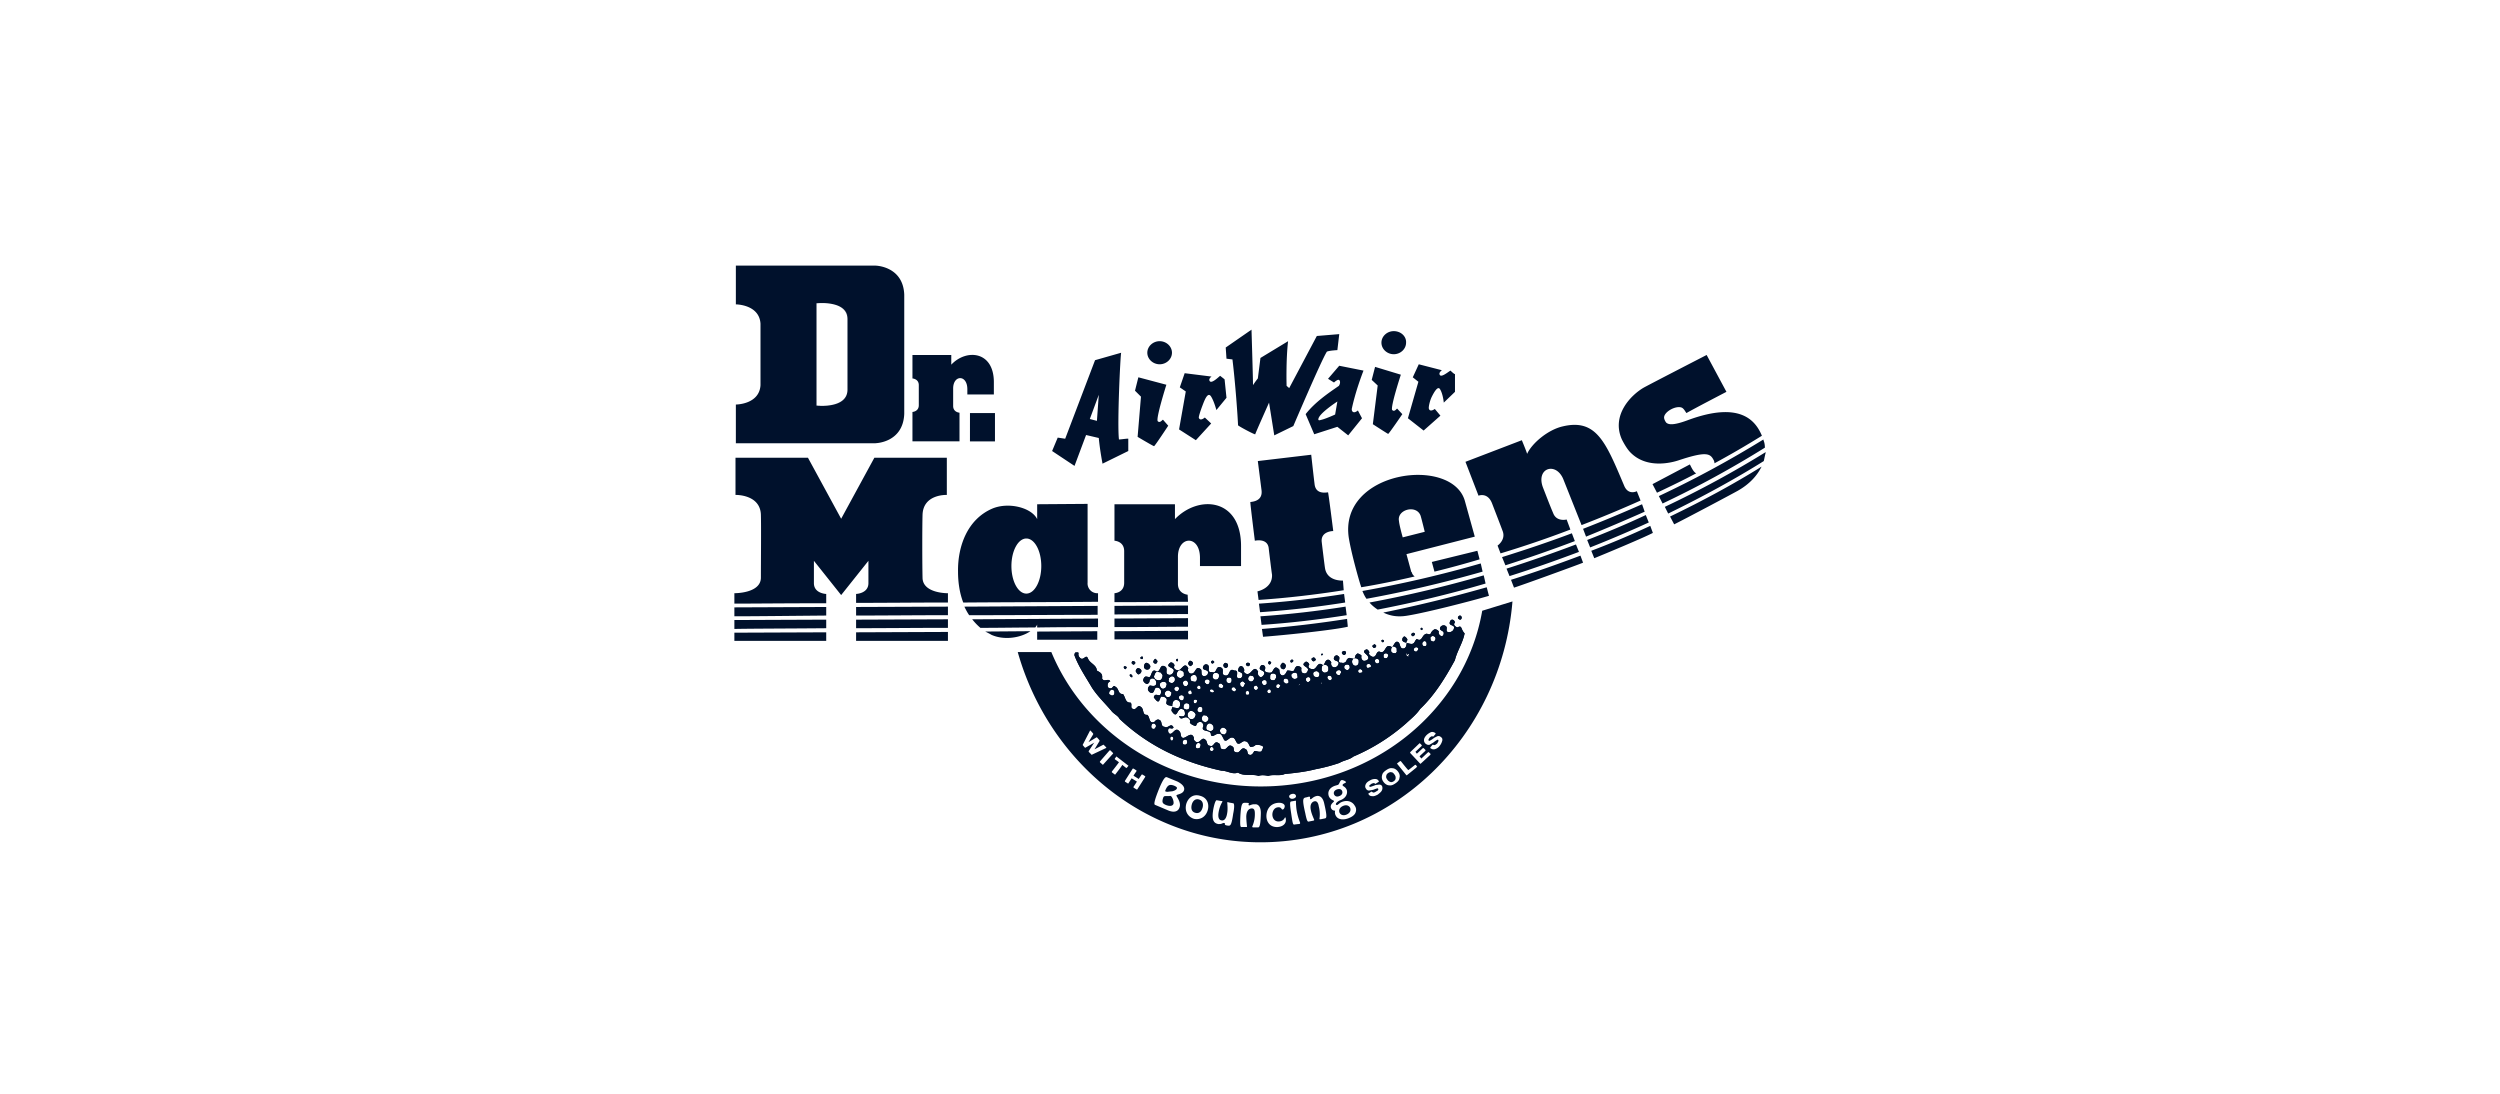 <svg xmlns="http://www.w3.org/2000/svg" fill="#00112C" viewBox="0 0 160 70"><path d="M90.06 40.896c-.048-.072-.096-.143-.191-.167-.072.048-.143.12-.12.262.048.096.168.12.263.143-.024-.095.096-.143.048-.238"/><path d="M91.757 41.063c-.024 0-.072 0-.096-.024-.048-.024-.143-.048-.096-.12-.047-.094 0-.166.024-.166.048-.048.12-.072.192-.024.071.024.095.096.095.143 0 .072-.048.143-.12.19m-.526.286h-.048c-.024 0-.095.024-.143-.072-.024-.071-.024-.119.024-.19.048-.048.095-.072.143-.048.024 0 .072.024.096.119v.024c0 .047.024.143-.072.167m-.478.238c-.024.047-.048.095-.12.119a.18.18 0 0 1-.119-.048c-.024-.023-.048-.095-.024-.119 0-.047.048-.071.12-.119.047 0 .12 0 .167.095 0 .024 0 .048-.024.072m-.74.357a.15.15 0 0 1 .023-.166v.047c0 .024 0 .072.024.095 0 0 .024 0 .024.024 0-.024-.024-.071-.024-.071 0 .024.024.024.024.024 0-.024 0-.024.024-.048.024 0 .048 0 .048.024l.024.024v.047h-.048v.048a.4.4 0 0 0 .072.048c-.12-.024-.168-.048-.192-.096m-.646-.19c-.024.047-.072.071-.096.047-.095.024-.19-.023-.238-.119v-.071c0-.072 0-.167.12-.238.095 0 .166.047.214.095.024.024.024.071.024.095v.071c.024.048 0 .096-.024.12m-.597.357a.2.2 0 0 1-.167 0c-.048-.024-.072-.071-.048-.095-.024-.096.024-.167.047-.167a.145.145 0 0 1 .192 0c.047.024.071.095.047.143v-.024c-.023.12-.071.143-.071.143m-.55.334a.15.15 0 0 1-.143 0 .13.13 0 0 1-.072-.12q-.036-.107.072-.143c.071-.023.167 0 .19.072v.048c.025.023.025.095-.047.143m-.478.214c0 .024-.024.048-.048.048l-.143.047c-.024 0-.024 0-.048-.023-.047-.048-.071-.096-.047-.144 0-.047.023-.07.119-.095.048 0 .12 0 .167.096zm-.55.357c0 .024 0 .024-.023.024l-.096.024h-.095c-.096-.095-.048-.167-.024-.19.047-.048.12-.072.167-.024.072.047.096.095.072.166m-.43-.405c-.095 0-.167-.047-.215-.166-.047-.167.024-.286.144-.31a.2.2 0 0 1 .191.047c.024 0 .072.048.072.072 0 .072.024.19-.048.286-.024.024-.072.071-.144.071m-.477.262c-.048.024-.144.024-.24-.095-.023-.071-.023-.143.025-.19.047-.048.143-.072.215-.048.071.024.095.071.095.143v-.024.024c.024.095-.048.143-.095.19m-.526.31c-.024.024-.024.024-.048.024-.048 0-.143 0-.191-.095a.15.15 0 0 1 .024-.167c.048-.048.143-.072.215-.048q.072.036.072.143zm-.621.358c-.096 0-.144-.072-.168-.12-.047-.095 0-.142.048-.166a.19.19 0 0 1 .215.071v.072c.024.023.024.095-.095.142m-.55-.644v-.071c0-.096 0-.239.143-.286.096 0 .192.024.24.095a.18.18 0 0 1 .047.12v.095c0 .095-.048.166-.167.19-.12.048-.215-.047-.263-.143m.024.81c0 .024 0 .048-.024.048h-.024v-.024c0 .024-.024.024-.024.024v-.048s0 .024.024.024v-.047h.024c.024-.024.024 0 .024.023v-.047zm-.12 0s-.023-.023 0 0v-.023c-.023 0-.023 0 0 .023 0 .048.024.096.048.12-.048-.048-.048-.072-.048-.12m-.095-.405c-.024.024-.072.048-.096.024-.048.024-.12 0-.167-.024-.048-.023-.072-.071-.072-.095-.047-.12 0-.214.12-.238.095-.048.19.024.239.095.024.024.024.024.024.048 0 .047 0 .143-.048.19m-.55.262c0 .024-.072.048-.072.072-.047.024-.095.024-.119 0a.13.13 0 0 1-.072-.12c-.023-.047 0-.118.048-.142a.15.15 0 0 1 .167-.024.13.13 0 0 1 .072.12v-.025.048c.024.024 0 .047-.024.071m-.645.262c-.024.048-.048-.023-.048-.047.048-.024.072 0 .048.047m-.12-.047c0 .024.048.119.096.143-.095-.024-.095-.143-.095-.143m-.047-.405c-.024.047-.096.071-.12.071-.047.024-.12 0-.167-.024-.048-.047-.096-.095-.096-.142-.023-.072 0-.144.048-.167.072-.048.168-.072.24-.048.07.024.095.095.095.167v.047a.07.07 0 0 1 0 .096m-.574.31q-.035.07-.143.071c-.024 0-.048-.024-.072-.024l-.095-.095c-.024-.072 0-.12.023-.167.048-.048.12-.048.192-.024.047.024.095.072.095.143v-.024.048q.036.036 0 .072m-.525.214-.072.119c-.024.024-.024.024-.048.024-.12 0-.143-.048-.143-.095 0-.048.024-.143.047-.143l.12-.024.096.071c.023.024 0 .024 0 .048m-.335-.405c0 .024-.072.047-.096.047-.071 0-.167 0-.215-.095v-.143c0-.047 0-.166.12-.19a.26.26 0 0 1 .191.023.13.13 0 0 1 .072.12v.023c.024.096-.024.143-.048.167zm-.31.858c-.025.023-.072.023-.096.023a.2.2 0 0 1-.096-.095c0-.048.024-.119.072-.143s.095-.024.12 0c.047.024.047.095.047.143.024.024-.024.048-.048.072m-.216-.596c-.024.048-.095.095-.143.095-.12 0-.143-.095-.167-.143 0-.047 0-.119.047-.143.048-.047.144-.047.192-.023a.13.13 0 0 1 .071.119zm-3.44 4.288s-.049.024-.072.024c-.024 0-.072 0-.096-.023-.048-.048-.024-.12-.024-.143 0-.024.024-.072.048-.072.024-.024.096-.048.167.048 0 0 0 .023 0 0 .024.047.048.095-.024.166m-.837-.19s-.096.047-.12.047-.095.024-.143-.071c-.024-.12.024-.238.144-.286.071 0 .167.048.167.143zm-.812-.358c0 .048 0 .12-.12.167-.048 0-.167 0-.167-.095a.19.19 0 0 1 .048-.19c.047-.048.143-.048.19-.025.025.024.049.072.049.144 0 0 0-.024 0 0m-.932-.119c0 .024-.048.024-.072.024s-.072-.047-.072-.071c-.024-.072-.024-.143.048-.19.024 0 .072 0 .096.023a.2.2 0 0 1 .047.095zm-1.1-.81q-.034 0 0 0-.034 0 0 0c-.047.096-.12.096-.19.072-.096-.048-.096-.167-.049-.262a.13.13 0 0 1 .12-.072c.072 0 .12.048.143.12 0 .023.024.047.024.047a.2.2 0 0 0-.048.095q-.034 0 0 0m-2.652-2.12c-.024.047-.096.071-.143.071 0 0-.144-.071-.168-.095q-.036-.179.144-.286c.095 0 .19.048.19.143v.048c0 .047 0 .095-.023.119m9.176-.334c0 .024-.072.048-.096.048-.071 0-.095-.048-.12-.071 0-.024-.023-.048-.023-.072 0-.048.024-.095.072-.12.047-.023.12-.023.143 0l.024.049a.115.115 0 0 1 0 .166m-.358-.5c-.096.024-.192-.024-.24-.143 0-.143.072-.19.144-.238l.191.047.048.12c0 .119-.072.19-.144.214m-.168.81c-.024.048-.095.048-.143.048-.024 0-.048 0-.048-.024a.15.15 0 0 1-.024-.167c.024-.048.096-.071.144-.071.023 0 .047.071.071.095zm-.263-.667-.095.19c-.024.024-.024.024-.048.024-.096 0-.167-.071-.167-.143-.048-.142.071-.19.12-.214.023-.024.07 0 .095.024l.095.095c.024 0 .024 0 0 .024m-.645.476c-.024.024-.048.048-.072.024 0 0-.119-.071-.143-.095-.024-.071 0-.12.024-.143a.146.146 0 0 1 .191 0c.024 0 .024.072.048.072.024.023.048.095-.048.142m-.358-.5c-.096 0-.191-.071-.191-.143a.19.19 0 0 1 .047-.19.23.23 0 0 1 .215-.024q.072.035.072.143v.023c0 .072-.024.167-.143.191m-.168 3.026-.023.143s-.12.119-.144.119l-.215-.072s-.048-.142-.048-.119a.19.19 0 0 1 .048-.19q.072-.072.144-.072c.119.024.215.096.239.19 0 .025 0 0 0 0m-.525-2.811c-.024-.096.024-.167.095-.191.048-.024.12 0 .168.095v-.024l.023.024c0 .024.024.024.024.048a.4.4 0 0 1-.047.119l-.072.024c-.072-.024-.143 0-.191-.095m-.144-.453c-.095.024-.19-.024-.239-.143 0-.095 0-.238.144-.286.072 0 .191 0 .239.072.024.023.024.047.024.095v.071a.18.18 0 0 1-.048.12.13.13 0 0 1-.12.07m-.239.834a.34.34 0 0 1-.143-.048c-.048-.071-.024-.119 0-.143s.096-.024.143 0c.024.024.096.072.096.12-.024.023-.048.07-.096.07m0 2.406c-.047.048-.095.072-.215.048-.047-.024-.215-.048-.19-.215 0-.095.047-.214.166-.262.096-.024.216.048.287.167v.024c.024.071.024.19-.048.238m-.454-.5-.19-.072-.048-.143c0-.143.071-.262.167-.238l.143.024.12.143v.047c0 .12-.096.191-.192.239m-.525-.763a.27.27 0 0 1 .071-.19c.048-.048.144-.048.192-.024q.07.035.071.143c0 .143-.071.19-.143.19-.072.024-.144-.023-.191-.119m-.048-.5c-.024.024-.048.048-.072.048h-.072c-.047-.048-.071-.143-.023-.215.023-.024.071-.024.12-.024.023 0 .095.048.095.072-.024.024-.024.095-.048.119m-.048.786-.096.215s-.143.071-.119.047c-.095.024-.167 0-.215-.047a.3.3 0 0 1-.096-.215c0-.119.072-.214.192-.262.143 0 .286.096.334.262 0-.024 0 0 0 0m-.597-.333-.12-.048c-.024 0-.071-.048-.071-.095 0-.143.047-.239.143-.262.048-.024.12 0 .167.023.048.024.072.096.072.144v-.024.071c0 .048-.024.095-.048.143-.048.024-.096.048-.143.048m-.478-.715c-.024-.095 0-.167.072-.19.071-.048.19-.025.239.07v.048c0 .143-.048.191-.12.191-.072.024-.143-.048-.191-.119m-.12-.453c-.071 0-.143-.047-.19-.143 0-.095.07-.143.142-.166s.144.023.168.095v.024c0 .047 0 .119-.12.19m-.502-.595c-.023-.024-.047-.048-.047-.096 0-.023 0-.047.024-.071 0-.024-.024-.072-.024-.072s.12-.095.143-.119c.072-.023.144-.023.191.024.048.024.072.095.072.143v-.024.072c0 .071-.048.143-.143.19-.048.024-.168 0-.216-.047m-.023.953h-.144l-.12-.143c-.023-.12.025-.215.144-.262.12-.048.191.047.263.095.024.024.024.024.024.048-.024.071-.024.238-.167.262m-.359-.524c-.12 0-.215-.12-.215-.215-.048-.167.096-.214.191-.238.072 0 .24 0 .24.19l-.072.191zm-.597-.763c0-.024 0-.095.024-.095.024-.072.047-.19.167-.238l.239.047.12.167v.024c0 .071-.025.19-.096.262-.048.047-.12.047-.167.047-.144 0-.263-.095-.287-.214m1.625-.429h.071c.072.024.192.072.215.167 0 0 0 .024 0 0v.19s-.167.144-.19.144c-.168 0-.264-.096-.264-.239 0-.095.048-.214.168-.262m.454.667c.047.024.095.072.095.143v-.023c.048.095-.024.166-.071.214-.024.024-.024.024-.048.024-.072 0-.144-.024-.167-.072-.024-.024-.024-.071-.024-.071-.024-.072-.024-.12.024-.167.047-.048.119-.072.19-.048m.12.691c.023-.047.095-.071.143-.071.024 0 .047.071.071.095 0 .024.024.095 0 .12-.024.047-.095.047-.143.047-.024 0-.048 0-.048-.024a.15.15 0 0 1-.024-.167m.214-1c.048-.048.144-.072.215-.048s.096.072.12.167v.095a.2.2 0 0 1-.096.167h-.072l-.19-.048s-.048-.119-.048-.095c-.024-.12 0-.19.071-.238m.454.62c.048 0 .096.047.12.094v.096c-.024.047-.096.047-.144.047-.023 0-.047 0-.047-.023-.048-.048-.048-.096-.024-.143 0-.024.071-.072.095-.072m.478-.382q.144-.036.215.071c.024.048 0 .12-.024.167a.13.13 0 0 1-.12.072c-.023 0-.047-.024-.07-.024l-.096-.096c-.024-.071.023-.166.095-.19m16.082-3.336c-.12-.023-.31-.166-.167-.31-.024-.19-.24-.261-.31-.07-.144.333.358.166.238.476-.024.119-.167.214-.31.214-.287-.024-.048-.286-.192-.381-.095-.095-.239-.072-.334.024-.191.286.239.214.19.452 0 .072-.07.191-.166.143-.096-.023-.192-.166-.144-.285a.33.33 0 0 0-.263-.144.52.52 0 0 0-.263.286c-.071.072-.167.024-.238 0-.335.024-.287.572-.646.334-.095.071-.12.19-.19.262-.12.12-.287.024-.455 0-.024.12-.024.262-.143.334-.287.095-.263-.215-.359-.358-.239-.214-.31.215-.454.286-.477-.31-.358.5-.788.286-.24-.024-.167.381-.454.334-.096-.048-.287-.143-.191-.286-.024-.072-.096-.19-.192-.19-.43.19.192.309.12.595-.048.095-.167.143-.287.143-.143-.048-.191-.215-.143-.334a.47.47 0 0 0-.263-.143c-.048.048-.143.095-.143.215-.048.19-.216.095-.359.071-.072 0-.167.072-.191.143-.024.12-.167.214-.31.167-.383.024 0-.334-.24-.43-.071-.094-.19-.023-.239.049-.167.357.43.166.24.524a.256.256 0 0 1-.287.143c-.12-.024-.191-.19-.144-.31-.047-.072-.12-.19-.239-.167-.167.048-.167.262-.286.358-.383-.334-.383.31-.693.238-.144 0-.335-.12-.192-.286-.024-.095-.12-.19-.215-.19-.454.285.24.309.12.571-.024.095-.12.238-.287.167-.143-.024-.143-.215-.12-.334-.071-.095-.167-.119-.262-.119-.12.024-.167.167-.215.286-.12.072-.31-.024-.43 0-.072.12-.144.334-.335.31-.143-.048-.167-.215-.167-.358-.072-.071-.144-.166-.263-.142-.12.071-.144.214-.239.31a.5.5 0 0 1-.454-.096c.048-.12.096-.286-.048-.358-.072-.047-.167-.023-.215.072-.191.31.335.19.239.5-.048.096-.143.215-.263.167-.12-.071-.167-.214-.12-.333-.286-.5-.43.238-.74.142-.072-.023-.215-.095-.143-.238-.024-.119-.096-.262-.215-.262-.144.024-.168.167-.192.31.072.071.192.071.263.167a.23.23 0 0 1-.072.286c-.525.142 0-.525-.43-.477-.382-.214-.239.405-.597.31-.287-.072 0-.381-.239-.5-.382-.191-.239.428-.597.285-.383.048-.048-.357-.287-.476-.096-.048-.191 0-.24.071-.214.382.407.167.264.525-.024.095-.144.142-.24.142-.238-.023-.119-.333-.19-.428-.383-.334-.311.333-.67.262-.119-.024-.215-.215-.143-.334-.263-.5-.43.19-.693.12-.143-.025-.287-.12-.19-.31a.26.26 0 0 0-.24-.191c-.502.357.359.286.167.62-.047.118-.167.214-.31.166-.263-.071-.024-.357-.191-.5-.407-.262-.287.381-.598.286-.287-.19-.287.238-.406.357-.096.024-.167-.024-.263-.024-.096.024-.143.12-.167.239.024.119.143.214.239.238.072 0 .167-.096.167-.167 0-.12.12-.238.287-.167.095.048.167.19.143.31-.024.214-.263.143-.406.12-.072.07-.143.142-.12.285.048.095.12.19.24.19.167 0 .143-.238.262-.333.12-.024.24 0 .31.143.049.095.025.262-.047.334-.095.023-.167-.024-.263-.024-.071.023-.143.095-.12.19.049.048.096.12.168.19.191.168.191-.142.287-.261.12 0 .239 0 .334.119.072.071 0 .214 0 .31.072.166.263.119.383.19v-.095c.024-.12.047-.31.239-.31.19 0 .262.12.262.239v-.024.095c0 .048-.023.12-.047.143q-.036.072-.144.071l-.239-.047c-.023 0-.071-.024-.071-.048.024.095-.12.215 0 .334.358.5.286-.334.669-.167.12.024.143.19.143.286 0 .238-.263.167-.382.143.143.38.334-.072.597.143.096.047.144.19.096.286.095.119.215.166.358.214.024-.024.072-.048.072-.095.024-.096.143-.19.287-.167a.255.255 0 0 1 .143.286c-.167.357.358.214.478.429.024.428.335-.024.526.047.167-.023.215.19.286.286.12.381.359-.071.526-.047.24-.024.24.262.382.38.192.072.311-.214.502-.142.191.024.215.238.31.357.144 0 .24-.024.335-.119.168-.024.359 0 .478.095.024.12-.071.239-.095.31-.144.072-.287-.024-.454-.024-.072.096-.144.31-.335.239-.167-.048-.048-.286-.239-.358-.286-.214-.334.334-.621.19-.215-.023-.048-.285-.215-.357-.287-.238-.335.286-.621.167-.24 0-.072-.31-.263-.381-.287-.215-.287.286-.55.167-.215 0-.167-.262-.263-.358-.263-.285-.334.191-.597.12-.096-.024-.215-.167-.167-.263-.144-.452-.478 0-.693 0-.215-.047-.096-.31-.24-.428-.238-.286-.382.142-.573.166-.095 0-.167-.119-.143-.262s.143-.095.263-.071c.024-.048.095-.024.071-.096-.167-.31-.334.12-.573-.023-.263-.024-.12-.358-.31-.43-.12-.094-.264.025-.335.12-.359.143-.263-.31-.454-.453-.359.024-.168-.38-.43-.524-.192-.167-.287.262-.478.143-.215-.048-.024-.31-.168-.405-.334.024-.31-.334-.477-.548-.335.024-.24-.357-.502-.476-.072-.096-.144.023-.191.071-.072.072-.192.048-.263-.024-.072-.143 0-.357.143-.381-.12-.238-.406.095-.526-.19.048-.31-.12-.382-.334-.5-.024-.382-.454-.454-.574-.787-.12-.262-.239.095-.43.024-.095-.048-.215-.19-.167-.358-.024-.071-.096-.023-.167-.047-.072.024-.096.095-.096.19.263.715.717 1.382 1.123 2.073.359.548.789.953 1.219 1.453.167.239.43.31.55.548 1.863 1.763 4.11 2.788 6.523 3.312.382 0 .693.262 1.051.12.383.261.932.07 1.315.214.19-.072.406-.048.62 0 .335-.12.742.023 1.052-.12.67-.071 1.339-.142 1.984-.31a11 11 0 0 0 1.529-.404c.263-.167.621-.19.884-.405a12.5 12.5 0 0 0 3.37-2.12c.31-.287.668-.573.907-.93.932-.882 1.625-2.025 2.223-3.121.143-.596.502-1.096.621-1.715-.263-.263-.143-.548-.454-.382"/><path d="M77.514 47.948v-.023h-.023c0 .023.023 0 .023.023M73.477 42.85a.22.22 0 0 0 .143-.215c-.024-.095-.144-.214-.263-.214-.096.024-.143.143-.143.262.023.12.12.19.263.167M73.094 42.183c.024 0 .072-.048.048-.12-.024-.095-.143-.023-.167.048a.13.13 0 0 0 .12.072M75.34 42.326c.024 0 .072-.048.048-.12-.024-.024-.024-.047-.048-.047-.095.047-.095.143 0 .166M74.002 42.468c.024-.047.072-.071.072-.143 0-.047-.072-.119-.144-.166-.047.047-.119.119-.119.214.024.048.072.12.191.095M72.568 42.54c.024-.024.096-.071.096-.119-.048-.143-.239-.167-.239.024.024.024.072.095.143.095M76.2 42.635c.048-.047.168-.095.144-.214-.024-.095-.215-.215-.263-.048-.096.096.024.239.12.262M74.79 45.137s.025.024 0 0c.025.024.025 0 0 0q.038 0 0 0M72.043 42.826a.5.5 0 0 0 .071-.12c-.047-.07-.215-.118-.19.025.023.047.047.095.119.095M72.88 43.16c.095-.048.19-.12.166-.262-.047-.096-.12-.12-.215-.143a.22.22 0 0 0-.143.214c.048.072.096.19.191.19M72.449 43.35c.024-.023.024-.071.024-.095-.024-.048-.072-.12-.144-.095-.071.047 0 .167.12.19M88.005 41.444c.048 0 .072-.072.072-.12-.048-.047-.072-.094-.12-.094-.047.047-.143.071-.12.142.025.048.096.143.168.072M88.507 41.11c.024-.023.072-.047.072-.095-.024-.048-.072-.071-.096-.071-.143.047-.048.143.024.166M86.046 41.921c.047-.024.12-.095.095-.19-.072-.12-.239-.072-.263.047 0 .048.072.143.168.143M84.684 41.873c-.024 0-.048-.048-.072-.048-.048.024-.096.072-.024.12.048 0 .048-.048.096-.072M90.466 40.706c.048-.048.096-.072.096-.12-.048-.142-.215-.095-.239.024 0 .024.048.143.143.096M77.61 42.469c.024-.024.12-.048.096-.12a.13.13 0 0 0-.12-.07c-.047.023-.095.07-.071.118s.048.072.095.072M91.04 40.23c-.024-.096-.144-.048-.12.047.024.024.048.047.072.047s.072-.047.048-.095M93.31 39.562c.024.048.096.095.143.095.072 0 .096-.095.096-.143-.048-.214-.263-.095-.24.048M81.362 42.397c-.048-.024-.072-.095-.12-.095-.047.024-.119.119-.047.19.072.096.143-.023.167-.095M79.88 42.636c.072 0 .12-.072.12-.143-.072-.12-.239-.096-.263.023 0 .024.048.12.144.12M82.175 42.826c.071-.047.119-.119.119-.262-.048-.048-.12-.167-.215-.143-.048.048-.143.12-.12.238 0 .096.096.19.215.167M78.447 42.754c.095-.023.167-.095.143-.214 0-.072-.095-.095-.167-.12a.18.18 0 0 0-.12.215c.024.048.096.12.144.12M84.086 42.326c.048-.024.144-.072.12-.143-.048-.048-.096-.143-.168-.096-.047.024-.12.048-.095.12.024.071.072.119.143.119M82.676 42.397c.048-.024.096-.047.096-.119-.048-.12-.191-.048-.191.048 0 .023.024.095.095.071M90.06 40.896c-.048-.071-.096-.143-.191-.166-.072.047-.143.119-.12.262.048.095.168.119.263.143-.024-.096.096-.143.048-.239"/><path d="M91.757 41.064c-.024 0-.072 0-.096-.024-.048-.024-.143-.048-.096-.12-.047-.095 0-.166.024-.166.048-.048.12-.072.192-.024.071.024.095.095.095.143 0 .071-.048.143-.12.19m-.526.285h-.048c-.024 0-.095.024-.143-.071-.024-.072-.024-.12.024-.19.048-.048.095-.072.143-.048.024 0 .072.023.096.119v.024c0 .047.024.142-.072.166m-.478.239c-.024.047-.048.095-.12.119a.18.18 0 0 1-.119-.048c-.024-.024-.048-.095-.024-.119 0-.048.048-.072.12-.12.047 0 .12 0 .167.096 0 .024 0 .048-.024.072m-.74.357a.15.15 0 0 1 .023-.167v.048c0 .024 0 .071.024.095 0 0 .024 0 .024.024 0-.024-.024-.072-.024-.072 0 .024.024.024.024.024 0-.023 0-.023.024-.047.024 0 .048 0 .048.023l.024.024v.048h-.048v.048a.3.3 0 0 0 .072.047c-.12-.023-.168-.047-.192-.095m-.646-.19c-.024.047-.072.07-.096.047-.095.024-.19-.024-.238-.12v-.07c0-.072 0-.167.12-.239.095 0 .166.048.214.096.024.023.024.071.024.095v.071c.024.048 0 .096-.024.12m-.597.357a.2.2 0 0 1-.167 0c-.048-.024-.072-.072-.048-.096-.024-.095.024-.166.047-.166a.145.145 0 0 1 .192 0c.047.023.071.095.047.143v-.024c-.023.119-.071.143-.071.143m-.55.333a.15.15 0 0 1-.143 0 .13.13 0 0 1-.072-.119q-.036-.107.072-.143c.071-.024.167 0 .19.072v.047c.025.024.025.096-.047.143m-.478.215c0 .024-.024.047-.048.047l-.143.048c-.024 0-.024 0-.048-.024-.047-.047-.071-.095-.047-.143 0-.047.023-.071.119-.095.048 0 .12 0 .167.095zm-.55.357c0 .024 0 .024-.023.024l-.096.024h-.095c-.096-.096-.048-.167-.024-.19.047-.048.12-.072.167-.025.072.048.096.096.072.167m-.43-.405c-.095 0-.167-.048-.215-.167-.047-.166.024-.286.144-.31a.2.2 0 0 1 .191.048c.024 0 .072.048.072.072 0 .071.024.19-.048.286-.024.023-.072.071-.144.071m-.477.262c-.048.024-.144.024-.24-.095-.023-.072-.023-.143.025-.19.047-.048.143-.072.215-.048.071.023.095.071.095.143v-.024.024c.024.095-.048.143-.095.19m-.526.31c-.024.024-.024.024-.048.024-.048 0-.143 0-.191-.096a.15.15 0 0 1 .024-.166c.048-.048.143-.072.215-.048q.072.036.072.143zm-.621.357c-.096 0-.144-.071-.168-.119-.047-.095 0-.143.048-.167a.19.19 0 0 1 .215.072v.071c.024.024.024.096-.095.143m-.55-.643v-.072c0-.095 0-.238.143-.285.096 0 .192.023.24.095a.18.18 0 0 1 .047.119v.095c0 .096-.048.167-.167.19-.12.049-.215-.047-.263-.142m.024.81c0 .024 0 .048-.024.048h-.024v-.024c0 .024-.024.024-.024.024v-.048s0 .024.024.024v-.048h.024c.024-.024.024 0 .024.024v-.048zm-.12 0s-.023-.024 0 0v-.024c-.023 0-.023 0 0 .024 0 .048.024.095.048.12-.048-.049-.048-.072-.048-.12m-.095-.405c-.024.024-.072.048-.096.024-.048.024-.12 0-.167-.024s-.072-.072-.072-.095c-.047-.12 0-.215.12-.239.095-.047.19.024.239.096.024.024.024.024.024.047 0 .048 0 .143-.048.191m-.55.262c0 .024-.072.048-.072.072-.047.023-.095.023-.119 0a.13.13 0 0 1-.072-.12c-.023-.047 0-.119.048-.143a.15.15 0 0 1 .167-.023.13.13 0 0 1 .072.119v-.024.048c.024.023 0 .047-.024.071m-.645.262c-.024.048-.048-.024-.048-.047.048-.024.072 0 .048.047m-.12-.047c0 .023.048.119.096.142-.096-.023-.096-.142-.096-.142m-.047-.406c-.024.048-.096.072-.12.072-.047.024-.12 0-.167-.024-.048-.047-.096-.095-.096-.143-.023-.071 0-.143.048-.167.072-.047.168-.071.24-.047.07.024.095.095.095.166v.048a.07.07 0 0 1 0 .095m-.574.31q-.035.072-.143.072c-.024 0-.048-.024-.072-.024l-.095-.095c-.024-.072 0-.12.023-.167.048-.048.12-.048.192-.024.047.024.095.071.095.143v-.024.048q.036.036 0 .071m-.525.215-.072.119c-.024.024-.024.024-.048.024-.12 0-.143-.048-.143-.096 0-.047.024-.143.047-.143l.12-.023.096.071c.023.024 0 .024 0 .048m-.335-.405c0 .023-.072.047-.096.047-.071 0-.167 0-.215-.095v-.143c0-.048 0-.167.12-.19a.26.26 0 0 1 .191.023.13.13 0 0 1 .072.12v.023c.024.095-.024.143-.048.167zm-.31.857c-.025.024-.072.024-.096.024a.2.2 0 0 1-.096-.095c0-.048.024-.12.072-.143.048-.024.095-.024.12 0 .047.024.047.095.047.143.024.024-.024.047-.048.071m-.216-.595c-.024.047-.095.095-.143.095-.12 0-.143-.095-.167-.143 0-.048 0-.12.047-.143.048-.048.144-.048.192-.024a.13.13 0 0 1 .071.12zm-3.44 4.288s-.049.024-.072.024c-.024 0-.072 0-.096-.024-.048-.047-.024-.119-.024-.143s.024-.071.048-.071c.024-.024.096-.048.167.047 0 0 0 .024 0 0 .024.048.048.096-.024.167m-.837-.19s-.096.047-.12.047-.095.024-.143-.071c-.024-.12.024-.238.144-.286.071 0 .167.048.167.143zm-.812-.358c0 .048 0 .12-.12.167-.048 0-.167 0-.167-.095a.19.19 0 0 1 .048-.19c.047-.049.143-.049.19-.025.025.024.049.072.049.143 0 0 0-.024 0 0m-.932-.119c0 .024-.048.024-.072.024s-.072-.048-.072-.072c-.024-.071-.024-.142.048-.19.024 0 .072 0 .096.024a.2.2 0 0 1 .047.095zm-1.1-.81q-.034 0 0 0-.034 0 0 0c-.047.095-.12.095-.19.072-.096-.048-.096-.167-.049-.263a.13.13 0 0 1 .12-.071c.072 0 .12.048.143.12 0 .023.024.047.024.047a.2.2 0 0 0-.048.095q-.034 0 0 0m-2.652-2.12c-.024.047-.096.071-.143.071 0 0-.144-.071-.168-.095q-.036-.18.144-.286c.095 0 .19.047.19.143v.047c0 .048 0 .096-.023.12m9.176-.334c0 .024-.072.048-.096.048-.071 0-.095-.048-.12-.072 0-.024-.023-.047-.023-.071 0-.048.024-.096.072-.12s.12-.023.143 0l.024.048a.115.115 0 0 1 0 .167m-.358-.5c-.096.024-.192-.024-.24-.143 0-.143.072-.19.144-.239l.191.048.048.12c0 .118-.072.19-.144.214m-.168.81c-.024.047-.095.047-.143.047-.024 0-.048 0-.048-.023a.15.15 0 0 1-.024-.167c.024-.048.096-.072.144-.072.023 0 .047.072.071.096zm-.263-.667-.095.19c-.024.024-.024.024-.048.024-.096 0-.167-.071-.167-.143-.048-.143.071-.19.12-.214.023-.024.07 0 .095.024l.095.095c.024 0 .024 0 0 .024m-.645.476c-.024.024-.048.048-.072.024 0 0-.119-.072-.143-.095-.024-.072 0-.12.024-.143a.146.146 0 0 1 .191 0c.024 0 .024.071.048.071.024.024.048.096-.048.143m-.358-.5c-.096 0-.191-.072-.191-.143a.19.19 0 0 1 .047-.19.23.23 0 0 1 .215-.025q.072.036.072.143v.024c0 .072-.024.167-.143.19m-.168 3.026-.023.143s-.12.119-.144.119l-.215-.072s-.048-.143-.048-.119a.19.19 0 0 1 .048-.19q.072-.072.144-.072c.119.024.215.095.239.19 0 .025 0 0 0 0m-.525-2.812c-.024-.095.024-.166.095-.19.048-.024.12 0 .168.095v-.024l.023.024c0 .024.024.024.024.048 0 .023-.023.071-.047.119l-.072.024c-.072-.024-.144 0-.191-.096m-.144-.452c-.095.023-.19-.024-.239-.143 0-.096 0-.239.144-.286.072 0 .191 0 .239.071.024.024.024.048.024.095v.072a.18.18 0 0 1-.048.12.13.13 0 0 1-.12.07m-.239.834a.34.34 0 0 1-.143-.048c-.048-.072-.024-.12 0-.143.024-.024.096-.024.143 0 .024.024.096.071.096.119-.024.024-.048.072-.096.072m0 2.406c-.047.047-.095.071-.215.047-.047-.023-.215-.047-.19-.214 0-.095.047-.214.166-.262.096-.024.216.048.287.167v.024c.024.071.024.19-.048.238m-.454-.5-.19-.072-.049-.143c0-.143.072-.262.168-.238l.143.024.12.143v.047c0 .12-.096.19-.192.239m-.525-.763a.27.27 0 0 1 .071-.19c.048-.048.144-.048.192-.024q.07.036.071.143c0 .143-.071.19-.143.19-.072.024-.144-.024-.191-.119m-.048-.5c-.024.024-.048.047-.072.047h-.072c-.047-.047-.071-.142-.023-.214.023-.024.071-.024.12-.024.023 0 .095.048.095.072-.024.024-.024.095-.048.119m-.048.786-.096.214s-.143.072-.119.048c-.095.024-.167 0-.215-.048a.3.3 0 0 1-.096-.214c0-.12.072-.214.192-.262.143 0 .286.095.334.262 0-.024 0 0 0 0m-.597-.334-.12-.047c-.024 0-.071-.048-.071-.095 0-.143.047-.239.143-.263.048-.023.12 0 .167.024s.072.096.072.143v-.024.072c0 .048-.024.095-.048.143-.048.024-.096.047-.143.047m-.478-.714c-.024-.096 0-.167.072-.19.071-.049.19-.025.239.07v.048c0 .143-.048.19-.12.19-.072.025-.143-.047-.191-.118m-.12-.453c-.071 0-.143-.048-.19-.143 0-.095.07-.143.142-.167.072-.023.144.024.168.096v.023c0 .048 0 .12-.12.191m-.502-.596c-.023-.023-.047-.047-.047-.095 0-.024 0-.048.024-.071 0-.024-.024-.072-.024-.072s.12-.095.143-.119c.072-.024.144-.024.191.024.048.024.072.095.072.143v-.024.071c0 .072-.048.143-.143.191-.048.024-.168 0-.216-.048m-.023.953h-.144l-.12-.143c-.023-.119.025-.214.144-.262.12-.047.191.048.263.096.024.023.024.023.024.047-.024.072-.024.239-.167.262m-.359-.524c-.12 0-.215-.119-.215-.214-.048-.167.096-.215.191-.238.072 0 .24 0 .24.19l-.072.19zm-.597-.762c0-.024 0-.096.024-.096.024-.07.047-.19.167-.238l.239.048.12.167v.023c0 .072-.025.191-.096.263-.048.047-.12.047-.168.047-.143 0-.262-.095-.286-.214m1.625-.429h.071c.072.024.192.071.215.167 0 0 0 .024 0 0v.19s-.167.143-.19.143c-.168 0-.264-.095-.264-.238 0-.095.048-.214.168-.262m.454.667c.047.024.095.072.095.143v-.024c.048.096-.024.167-.071.215-.024.023-.024.023-.048.023-.072 0-.144-.023-.167-.071-.024-.024-.024-.072-.024-.072-.024-.071-.024-.119.024-.166.047-.048.119-.072.19-.048m.12.691c.023-.048.095-.072.143-.072.024 0 .047.072.071.096 0 .024.024.095 0 .119-.024.048-.095.048-.143.048-.024 0-.048 0-.048-.024a.15.15 0 0 1-.024-.167m.214-1a.23.23 0 0 1 .215-.048c.072.023.096.071.12.166v.096a.2.2 0 0 1-.096.167h-.072l-.19-.048s-.048-.12-.048-.095c-.024-.12 0-.191.071-.239m.454.619c.048 0 .096.047.12.095v.095c-.024.048-.096.048-.144.048-.023 0-.047 0-.047-.024-.048-.047-.048-.095-.024-.143 0-.023.071-.071.095-.071m.478-.381q.144-.036.215.071c.024.048 0 .12-.024.167a.13.13 0 0 1-.12.071c-.023 0-.047-.023-.07-.023l-.096-.096c-.024-.071.023-.167.095-.19m16.082-3.336c-.12-.024-.31-.167-.167-.31-.024-.19-.24-.262-.31-.071-.144.334.358.167.238.476-.024.12-.167.215-.31.215-.287-.024-.048-.286-.192-.381-.095-.096-.239-.072-.334.023-.192.286.239.215.19.453 0 .072-.07.19-.166.143-.096-.024-.192-.167-.144-.286a.33.33 0 0 0-.263-.143.52.52 0 0 0-.263.286c-.071.072-.167.024-.238 0-.335.024-.287.572-.646.334-.095.071-.12.19-.19.262-.12.119-.287.024-.455 0-.024.119-.024.262-.143.333-.287.096-.263-.214-.359-.357-.239-.215-.31.214-.454.286-.477-.31-.358.5-.788.286-.24-.024-.168.38-.454.333-.096-.047-.287-.143-.191-.286-.024-.071-.096-.19-.192-.19-.43.19.192.31.12.595-.048.096-.167.143-.287.143-.143-.047-.191-.214-.143-.333a.47.47 0 0 0-.263-.143c-.048.047-.143.095-.143.214-.048.19-.216.096-.359.072-.072 0-.167.071-.191.143-.024.119-.167.214-.31.166-.383.024 0-.333-.24-.428-.071-.096-.19-.024-.239.047-.167.358.43.167.24.524a.256.256 0 0 1-.287.143c-.12-.023-.191-.19-.144-.31-.047-.07-.12-.19-.239-.166-.167.047-.167.262-.286.357-.383-.333-.383.31-.693.239-.144 0-.335-.12-.192-.286-.024-.096-.12-.191-.215-.191-.454.286.24.31.12.572-.024.095-.12.238-.287.167-.143-.024-.143-.215-.12-.334-.071-.095-.167-.12-.262-.12-.12.025-.167.168-.215.287-.12.071-.311-.024-.43 0-.072.119-.144.333-.335.31-.143-.048-.167-.215-.167-.358-.072-.071-.144-.167-.263-.143-.12.072-.144.215-.24.31a.5.5 0 0 1-.453-.095c.048-.12.096-.286-.048-.358-.072-.047-.167-.024-.215.072-.191.31.335.19.239.5-.048.095-.143.215-.263.167a.27.27 0 0 1-.12-.334c-.286-.5-.43.238-.74.143-.072-.024-.215-.095-.143-.238-.024-.12-.096-.262-.215-.262-.144.024-.168.167-.192.31.072.071.192.071.263.166a.23.23 0 0 1-.072.286c-.525.143 0-.524-.43-.476-.382-.215-.239.405-.597.31-.287-.072 0-.382-.239-.5-.382-.191-.239.428-.597.285-.383.048-.048-.357-.287-.476-.096-.048-.191 0-.24.071-.214.381.407.167.264.524-.024.095-.144.143-.24.143-.238-.024-.119-.333-.19-.429-.383-.333-.311.334-.67.262-.119-.023-.215-.214-.143-.333-.263-.5-.43.19-.693.119-.143-.024-.287-.12-.19-.31a.26.26 0 0 0-.24-.19c-.502.357.359.286.167.62-.047.118-.167.213-.31.166-.263-.072-.024-.357-.191-.5-.407-.262-.287.38-.598.285-.287-.19-.287.239-.406.358-.096.024-.167-.024-.263-.024-.096.024-.143.12-.167.238.024.12.143.215.239.239.072 0 .167-.096.167-.167 0-.12.12-.239.287-.167.095.048.167.19.143.31-.024.214-.263.143-.406.119-.072.071-.143.143-.12.286.048.095.12.19.24.19.167 0 .143-.238.262-.333.12-.024.24 0 .31.143.049.095.025.262-.047.333-.096.024-.167-.024-.263-.024-.071.024-.143.096-.12.191.049.048.096.12.168.19.191.167.191-.142.287-.261.12 0 .239 0 .334.119.072.071 0 .214 0 .31.072.166.263.119.383.19v-.095c.024-.12.047-.31.239-.31.19 0 .262.12.262.238v-.024.096c0 .047-.023.119-.047.143q-.036.07-.144.071l-.239-.047c-.023 0-.071-.024-.071-.048.024.095-.12.214 0 .333.358.5.286-.333.669-.166.12.023.143.19.143.285 0 .239-.263.167-.382.143.143.382.334-.071.597.143.096.048.144.191.096.286.095.12.215.167.358.215.024-.024.072-.048.072-.096.024-.095.143-.19.287-.166a.255.255 0 0 1 .143.286c-.167.357.358.214.478.428.024.43.335-.023.526.048.167-.024.215.19.286.286.12.381.359-.072.526-.048.24-.023.24.262.382.382.192.071.311-.215.502-.143.191.023.215.238.31.357.144 0 .24-.024.335-.12.168-.023.359 0 .478.096.024.12-.071.238-.095.31-.144.071-.287-.024-.454-.024-.072.095-.144.31-.335.238-.167-.047-.048-.286-.239-.357-.286-.215-.334.333-.621.19-.215-.023-.048-.285-.215-.357-.287-.238-.335.286-.621.167-.24 0-.072-.31-.263-.381-.287-.215-.287.286-.55.166-.215 0-.167-.262-.263-.357-.263-.286-.334.19-.597.12-.096-.025-.215-.168-.167-.263-.144-.453-.478 0-.693 0-.215-.047-.096-.31-.24-.429-.238-.286-.382.143-.573.167-.095 0-.167-.12-.143-.262s.143-.095.263-.072c.024-.047.095-.023.071-.095-.167-.31-.334.12-.573-.024-.263-.023-.12-.357-.31-.428-.12-.096-.264.023-.335.119-.359.143-.263-.31-.454-.453-.359.024-.168-.381-.43-.524-.192-.167-.287.262-.478.143-.215-.048-.024-.31-.168-.405-.334.024-.31-.334-.478-.548-.334.024-.239-.358-.501-.477-.072-.095-.144.024-.191.072-.072.071-.192.047-.263-.024-.072-.143 0-.357.143-.381-.12-.239-.406.095-.526-.19.048-.31-.12-.382-.334-.501-.024-.381-.454-.453-.574-.786-.12-.263-.239.095-.43.023-.096-.047-.215-.19-.167-.357-.024-.071-.096-.024-.167-.048-.072.024-.096.096-.096.191.263.715.717 1.382 1.123 2.073.359.548.789.953 1.219 1.453.167.238.43.31.55.548 1.863 1.763 4.11 2.788 6.523 3.312.382 0 .693.262 1.051.119.383.262.932.071 1.315.214.19-.071.406-.047.62 0 .335-.119.742.024 1.052-.119.67-.071 1.339-.143 1.984-.31a11 11 0 0 0 1.529-.405c.263-.166.621-.19.884-.405a12.5 12.5 0 0 0 3.37-2.12c.31-.286.668-.572.907-.93.932-.88 1.625-2.024 2.223-3.12.143-.596.502-1.096.621-1.716-.263-.262-.143-.548-.454-.38"/><path d="M77.514 47.948v-.023h-.023c0 .023.023 0 .023.023M73.477 42.85a.22.22 0 0 0 .143-.214c-.024-.096-.144-.215-.263-.215-.096.024-.143.143-.143.262.023.12.12.19.263.167M73.094 42.183c.024 0 .072-.048.048-.12-.024-.095-.143-.023-.167.048a.13.13 0 0 0 .12.072M75.34 42.326c.024 0 .072-.048.048-.12-.024-.023-.024-.047-.048-.047-.095.048-.095.143 0 .167M74.002 42.469c.024-.048.072-.072.072-.143 0-.048-.072-.12-.144-.167-.047.048-.119.12-.119.215.024.047.072.119.191.095M72.568 42.54c.024-.023.096-.071.096-.119-.048-.143-.239-.166-.239.024.024.024.072.095.143.095M76.2 42.636c.048-.048.168-.096.144-.215-.024-.095-.215-.214-.263-.047-.096.095.024.238.12.261M74.79 45.137s.025.024 0 0c.025.024.025 0 0 0q.038 0 0 0M72.043 42.826c.024-.023.047-.071.071-.119-.047-.071-.215-.119-.19.024.023.048.047.095.119.095M72.88 43.16c.095-.048.19-.12.166-.262-.047-.096-.12-.12-.215-.143a.22.22 0 0 0-.143.214c.048.072.096.19.191.19M72.449 43.35c.024-.023.024-.07.024-.095-.024-.047-.072-.119-.144-.095-.071.048 0 .167.12.19M88.005 41.444c.048 0 .072-.071.072-.119-.048-.047-.072-.095-.12-.095-.047.048-.143.072-.12.143.025.048.096.143.168.071M88.507 41.11c.024-.023.072-.047.072-.094-.024-.048-.072-.072-.096-.072-.143.048-.048.143.024.167M86.046 41.921c.047-.024.12-.095.095-.19-.072-.12-.239-.072-.263.047 0 .048.072.143.168.143M84.684 41.873c-.024 0-.048-.048-.072-.048-.048.024-.096.072-.024.12.048 0 .048-.048.096-.072M90.466 40.706c.048-.048.096-.072.096-.12-.048-.142-.215-.095-.239.024 0 .024.048.143.143.096M77.61 42.47c.024-.025.12-.048.096-.12a.13.13 0 0 0-.12-.071c-.047.023-.095.071-.071.119.024.047.048.071.095.071M91.04 40.23c-.024-.096-.144-.048-.12.047.024.024.048.047.072.047s.072-.047.048-.095M93.31 39.562c.024.048.096.096.143.096.072 0 .096-.096.096-.143-.048-.215-.263-.096-.24.047M81.362 42.398c-.048-.024-.072-.096-.12-.096-.047.024-.119.12-.047.19.072.096.143-.023.167-.094M79.88 42.635c.072 0 .12-.071.12-.143-.072-.119-.239-.095-.263.024 0 .024.048.12.144.12M82.175 42.826c.071-.047.119-.119.119-.262-.048-.048-.12-.167-.215-.143-.048.048-.143.12-.12.238 0 .096.096.19.215.167M78.447 42.755c.095-.024.167-.096.143-.215 0-.071-.095-.095-.167-.119a.18.18 0 0 0-.12.215c.024.047.096.119.144.119M84.086 42.326c.048-.024.144-.072.12-.143-.048-.048-.096-.143-.168-.095-.047.023-.12.047-.095.119.024.071.072.119.143.119M82.676 42.398c.048-.024.096-.048.096-.12-.048-.119-.191-.047-.191.048 0 .024.024.095.095.072M78.088 24.052c-.12.095-.55.524-.669.334-.095-.143.12-.286.12-.286l-1.72-.215-.311.906.382.262-.43 2.43 1.075.69.98-1.071-.406-.382s-.287.263-.383.024c-.024-.071.12-.5.24-.81.119-.31.334-.905.549-.548.191.31.334.858.334.858l.646-.786-.12-1.168c.024 0-.167-.143-.287-.238M92.832 23.719c-.143.071-.597.476-.693.262-.072-.143.143-.286.143-.286l-1.481-.381-.383.834.359.285-.67 2.335 1.005.787 1.075-.953-.359-.43s-.31.239-.382-.023c-.024-.072.048-.477.191-.762s.383-.715.526-.477c.191.31.239.858.239.858l.717-.691v-1.144c0 .048-.168-.095-.287-.214M74.098 26.959c-.144-.143.55-2.335.55-2.335l-1.793-.477-.215.858.382.381-.215 2.573s1.004.596 1.052.596.908-1.31.908-1.31l-.335-.382c-.047 0-.19.239-.334.096m.12-5.123c-.43 0-.79.334-.79.739s.36.739.79.739.788-.334.788-.739-.359-.739-.789-.739M89.104 26.244c-.143-.143.55-2.264.55-2.264l-1.649-.5-.215.834.382.357-.31 2.478s.956.62.98.62c.047 0 .907-1.263.907-1.263l-.334-.358c-.024 0-.167.239-.31.096m.096-5.051c-.43 0-.789.333-.789.738 0 .406.359.739.789.739s.788-.334.788-.739c.024-.405-.334-.738-.788-.738M84.277 21.503l-1.768 3.335-.167-.143s-.048-1.62.095-2.858l-1.768 1.072-.167 1.31s-.12.143-.31.429c0-.453-.096-3.55-.096-3.55l-1.65 1.143.049.715.382.048c.191 1.572.334 3.621.358 4.217.144.119 1.1.62 1.1.572s.884-2.025.884-2.025l.334 2.096 1.219-.595s1.816-4.265 2.15-4.765c.168-.072.67-.096.67-.096l.12-1.024zM85.448 26.53s-.573.262-.86.333c-.096.024-.215.072-.215-.023 0-.358 1.219-1.144 1.219-1.144zm1.076-.405s.19-.977.74-2.407l-1.553-.31-.717.835.382.238s.096-.096.192-.143c.19-.12.263.143.12.357-.694.477-1.53 1.049-2.127 1.81l.55 1.288 1.48-.477.694.548.884-1.096s-.168-.31-.263-.5c-.31.262-.43.023-.383-.143M70.203 26.935l-.454-.119.573-1.548zm1.41 1.192c-.12-1.025.095-5.48.143-5.552l-1.673.477-1.911 5.027-.478-.072-.359.858 1.434.953.74-1.977.813.19c.072.787.24 1.644.24 1.644l1.648-.81v-.786c-.024-.024-.478.048-.597.048M88.53 39.205c.311.143.79.333 1.578.19 1.17-.19 3.967-.905 5.185-1.262l-.143-.548a89 89 0 0 1-6.62 1.62m6.238-3.145a74 74 0 0 1-7.575 1.763c.071.167.143.334.263.5a78 78 0 0 0 7.431-1.739zm.19.762a76 76 0 0 1-7.311 1.74c.143.166.31.31.525.452 2.342-.452 4.636-1 6.906-1.668zm-.406-1.572-2.915.715.168.62c.98-.24 1.935-.501 2.89-.787zm-4.779-.858 1.41-.357s-.191-.786-.263-1.025c-.263-.738-1.529-.405-1.386.334.024.286.24 1.048.24 1.048m.765 2.502c-1.123.262-2.27.5-3.417.69-.024-.047-.024-.095-.048-.142-.143-.453-.573-1.978-.74-2.955-.741-4.383 6.666-5.36 7.43-2.382l.622 2.24-4.373 1.12.311 1.143h.024c.024.12.095.214.191.286m6.165.214c1.505-.476 2.987-1 4.445-1.548l.167.452c-.406.167-4.014 1.477-4.42 1.597zm8.555-4.36a136 136 0 0 1-3.752 1.597l-.191-.5c1.29-.501 2.533-1.025 3.776-1.573zm-.263-.714a78 78 0 0 1-3.776 1.572l-1.147-2.883c-.454-1.215-1.816-.786-1.314.5.215.549.43 1.12.645 1.62.215.572.861.406.861.406l.239.643a66 66 0 0 1-4.469 1.525l-.191-.5s.526-.358.334-.906c-.167-.453-.501-1.31-.693-1.81-.286-.715-.86-.477-.86-.477l-.836-2.168 3.608-1.382s.358.858.335.881c.31-.69 1.338-1.548 2.27-1.763 2.174-.524 2.772 1.025 3.943 3.789.262.643.812.357.812.357zm-8.865 3.621c1.529-.477 3.01-.977 4.468-1.525l.191.5a89 89 0 0 1-4.444 1.55zm9.486-2.001.167.452c-.645.334-3.106 1.358-3.751 1.62l-.191-.476a54 54 0 0 0 3.775-1.596m-.095-.215a77 77 0 0 1-3.752 1.596l-.191-.476c1.29-.5 2.533-1.024 3.751-1.596zm-8.913 3.431c1.505-.476 2.986-1 4.444-1.549l-.191-.476a89 89 0 0 1-4.445 1.549zm16.129-7.004c0 .023-.024.047-.024.047-.263.524-.741 1.072-1.505 1.501-.383.214-3.25 1.74-4.062 2.144l-.263-.5c2.079-1 4.062-2.073 5.854-3.192m.024-1.978a60 60 0 0 1-3.035 1.763.47.47 0 0 0-.071-.238c-.215-.405-.502-.524-2.223.047-.502.167-2.055.548-3.082-.5-.215-.214-.43-.596-.55-.834-.693-1.548.574-2.835 1.386-3.311.382-.215 4.038-2.097 4.038-2.097l1.267 2.359s-2.198 1.143-2.557 1.358c-.072-.072-.167-.31-.334-.358-.383-.119-1.1.286-1.1.644 0 .119.096.285.144.333.143.12.43.19 1.386-.167 3.417-1.262 4.349.096 4.731 1.001m-4.206 2.406c-.812.43-1.648.834-2.509 1.24l-.286-.549 2.389-1.262c.048.071.167.38.335.524.024.023.047.023.071.047m4.326-.786c-1.864 1.168-3.919 2.287-6.118 3.36l-.215-.43A65 65 0 0 0 113 28.937v.048c-.048.167-.072.333-.119.524m0-1.286c0-.024-.024-.048-.024-.096a67 67 0 0 1-6.691 3.622l.239.476a65 65 0 0 0 6.547-3.574q0-.25-.071-.428M76.033 38.514c-1.027 0-2.676.024-4.707.024v-.572s.621-.024.621-.667v-2.025c0-.644-.621-.667-.621-.667v-2.335h3.871v.953c1.505-1.573 4.253-1.358 4.23 1.763v1.239h-2.629v-.524c0-1.478-1.41-1.43-1.41-.072v1.74c0 .643.621.69.621.69zm0 1.858v.548h-4.707v-.524zm0-.262c-1.003 0-2.676.024-4.707.024v-.548l4.707-.024zm0-1.358-4.707.024v.548c2.031 0 3.68-.024 4.707-.024zm-15.365 1.43c-2.03 0-4.038.023-5.878.023v-.547l5.878-.024zm0 .262v.572H54.79v-.548zm0-1.072c-2.03 0-4.038.023-5.878.023v-.548l5.878-.023zM47 39.682l5.878-.025v.549c-2.58.023-4.707.023-5.878.047zm0-.81 5.878-.025v.548c-2.58.024-4.683.048-5.878.048zm0 1.62 5.878-.024v.548H47zm13.668-2.526s-1.6.024-1.625-.977c-.023-1-.023-3.288 0-4.05.048-1.334 1.554-1.263 1.554-1.263v-2.382H55.96L53.834 33.2l-2.126-3.907h-4.636v2.382s1.577-.047 1.625 1.263c.023.762 0 3.05 0 4.05-.024 1-1.697.977-1.697.977v.667c1.17 0 3.298-.024 5.878-.024v-.595s-.788-.024-.788-.691v-1.43l1.744 2.192 1.745-2.192v1.43c0 .667-.789.69-.789.69v.572c1.84 0 3.847-.023 5.878-.023zm5.018.024c-.525 0-.955-.786-.955-1.763s.43-1.763.956-1.763c.525 0 .955.786.955 1.763s-.43 1.763-.956 1.763m3.92-.691v-5.051l-3.227.024v.953c-.358-.739-1.84-1.12-2.89-.667-1.578.69-2.2 2.406-2.175 4.026 0 .667.095 1.358.334 1.978 3.035-.024 6.046-.024 8.626-.048v-.548a.626.626 0 0 1-.669-.667m-6.548 3.12 2.891-.023c-.621.429-1.672.596-2.485.238a6 6 0 0 0-.406-.214m7.193-.285c-1.195 0-2.51 0-3.872.024v-.19c-.023.07-.071.118-.119.19-1.147 0-2.318.024-3.513.024a3.8 3.8 0 0 1-.525-.548l8.052-.048v.548zm-.024.262v.548h-3.848v-.524zm.023-1.62-8.53.048c.095.19.19.38.31.548 2.892 0 5.76-.024 8.22-.024zm-17.993-19.37v6.552s1.96.215 1.983-1v-4.551c-.023-1.215-1.983-1-1.983-1m9.821 8.84h1.601v-1.811h-1.6zm-3.68-1.883v1.882h3.011v-1.834s-.406-.024-.406-.429v-1.12c0-.881.908-.905.908.048v.333h1.697v-.786c0-2.001-1.769-2.144-2.725-1.12v-.619h-2.485v1.501s.406.024.406.429v1.286c0 .405-.406.43-.406.43m-4.134-5.956c-.024-1.215-1.983-1-1.983-1v6.551s1.96.215 1.983-1zm1.769 7.958h-8.937v-2.478s1.505 0 1.577-1.24v-3.93c-.072-1.24-1.577-1.24-1.577-1.24V17h8.937s1.768.024 1.84 1.858v7.624c-.072 1.859-1.84 1.883-1.84 1.883m29.965 9.41c-1.816.286-3.656.5-5.448.62l-.072-.548s.98-.19.932-1.072c-.024-.12-.191-1.501-.215-1.716-.096-.643-.884-.452-.884-.452s-.311-2.478-.287-2.478c.215-.024.788-.095.717-.739l-.24-1.882 3.418-.405s.143 1.31.215 1.882c.072.643.669.548.86.524.024 0 .335 2.478.335 2.478s-.789 0-.741.667c.024.215.191 1.597.215 1.716.143.857 1.147.786 1.147.786zm.191 1.597c-1.816.285-3.632.5-5.448.62l-.072-.549a61 61 0 0 0 5.448-.62zm.024.238.048.5c-.908.215-4.11.548-5.425.644l-.071-.5a71 71 0 0 0 5.448-.644m-.191-1.596a62 62 0 0 1-5.449.62l.072.547a61 61 0 0 0 5.448-.62zM54.264 20.407v4.55c-.024 1.216-1.983 1.001-1.983 1.001v-6.552c-.024 0 1.936-.214 1.983 1.001"/><path d="M85.711 50.95c.143-.047.239-.166.191-.31-.047-.142-.19-.166-.334-.118-.144.047-.24.166-.192.31.048.118.168.19.335.118m.215.644c-.191.095-.263.262-.191.429.096.166.287.19.478.095s.263-.262.191-.429c-.096-.167-.287-.19-.478-.095m-9.2-.43c-.263-.07-.406.144-.454.334s-.047.453.24.525c.286.071.405-.167.453-.334s.048-.453-.239-.524m15.58-3.764a.9.9 0 0 1-.167.334.6.6 0 0 1-.31.215c-.12.023-.192 0-.287-.072v-.048l.143-.166h.024l.096.023c.047 0 .095-.047.167-.095l.071-.119c.024-.072.024-.095 0-.12 0 0-.024-.023-.071 0l-.144.096-.095.072-.24.143c-.095.023-.166 0-.262-.072a.3.3 0 0 1-.096-.238c0-.095.072-.215.168-.31a1 1 0 0 1 .286-.19q.144-.036.287.071v.048l-.143.166h-.024c-.048-.023-.072-.023-.12 0l-.095.072-.072.12c0 .047 0 .07.024.07 0 0 .024.024.072 0l.12-.07.166-.12.192-.095c.095-.024.167 0 .239.071.047.024.095.095.071.215m-.764.906-.622.572h-.024l-.645-.691v-.048l.598-.572h.024l.119.12v.047l-.406.381c.024.024.072.096.095.12.024-.024.383-.358.383-.358h.048l.119.12v.047s-.335.31-.382.357c.024.024.095.12.12.143.023-.024.43-.405.43-.405h.047l.12.12c-.024.023-.024.023-.024.047 0 0 0-.024 0 0m-.885.81-.62.5h-.025l-.597-.738v-.024l.191-.143h.048s.43.548.478.572c.048-.024.43-.334.43-.334h.048l.095.12c-.047 0-.047.023-.047.047q0-.036 0 0m-1.099.715c-.024.119-.12.214-.263.31-.143.095-.262.142-.382.119-.143 0-.287-.096-.382-.239a.47.47 0 0 1-.072-.429c.024-.119.12-.214.263-.31.143-.095.263-.142.382-.118.144 0 .287.095.383.238.071.095.095.19.095.286 0 .047-.024.095-.024.143m-1.123.762c-.048.095-.143.167-.263.262-.143.072-.263.12-.358.095-.12 0-.191-.047-.24-.143v-.023l.192-.12h.024l.072.048c.047.024.12 0 .19-.047l.12-.072c.048-.048.048-.095.024-.12 0 0-.024-.023-.048-.023l-.143.048-.12.047-.262.048q-.144 0-.215-.143c-.048-.071-.048-.167 0-.262.047-.095.12-.167.263-.238a.6.6 0 0 1 .334-.096c.12 0 .191.048.239.144v.023s0 .024-.024.024l-.191.12h-.024c-.024-.048-.072-.048-.12-.048l-.119.047-.12.096q-.034.035 0 .071c0 .024.025.024.072.024l.144-.048.19-.071.216-.024c.096 0 .167.047.191.119a.34.34 0 0 1-.024.262m-1.672 1.382c-.048.167-.216.286-.383.357-.358.167-.74.143-.884-.119a.43.43 0 0 1-.048-.333c-.12 0-.215-.048-.263-.167-.095-.262.215-.381.191-.453-.023-.047-.238-.071-.334-.31-.096-.286.048-.547.406-.667.096-.023.144-.047.168-.047.119-.048.119-.262.239-.31.071-.024.262.071.286.12.024.07-.239.094-.215.214.024.071.167.071.263.285.072.215-.024.525-.406.667-.144.048-.31.191-.287.263 0 .023.048.047.072.047.071-.024.12-.095.239-.166.43-.215.764-.024.884.19.143.19.095.357.072.429m-1.984.405-.239.048c-.024 0-.095.023-.095-.024 0-.024.071-.358-.048-.81-.024-.167-.096-.358-.287-.31-.096.024-.31.143-.215.572.048.262.215.595.215.62 0 .023-.048.047-.072.047l-.239.047c-.095.024-.143.072-.262-.524-.24-1.024-.12-.976.095-1.024.096-.024.191-.072.215 0 0 .024-.024.048 0 .095 0 .024.024.048.048.024.048 0 .143-.143.335-.19.071-.024.406-.096.525.5.215.929.12.905.024.929m-1.697.357-.19.024c-.144.024-.144.072-.263-.738-.12-.787-.048-.715.047-.739l.144-.024c.12-.024.12-.024.12.024 0 .095 0 .167.023.429.072.572.239.905.239.929.024.095-.048.095-.12.095m-.573-1.739c-.024-.095.072-.167.191-.19.12-.024.215.023.24.119.023.095-.072.166-.192.19-.096.024-.215-.024-.239-.119m-.74 1.93c-.479.024-.694-.31-.718-.643-.023-.405.192-.858.741-.906.24-.023.43.072.43.215 0 .071-.047.214-.143.214-.072 0-.072-.167-.287-.143-.287.024-.382.334-.358.524.024.215.167.405.43.382.31-.024.358-.262.382-.262s.048.047.048.142c.024.263-.191.453-.526.477m-1.076-.834c-.024.905-.12.858-.215.858h-.239c-.048 0-.096 0-.096-.048 0-.024.168-.334.168-.786 0-.167 0-.381-.192-.381-.095 0-.334.047-.358.5 0 .286.048.643.048.667s-.048.024-.072.024h-.239c-.095 0-.143.048-.12-.572.049-1.048.144-.977.36-.977.095 0 .19 0 .19.048 0 .024-.024.048-.024.071 0 .024.024.048.048.048.048 0 .191-.095.359-.071.071-.024.406 0 .382.619m-1.768-.024c-.12.834-.191.786-.383.763-.286-.048-.047-.143-.215-.167a.5.5 0 0 0-.143.048c-.048.023-.12.023-.215.023-.24-.047-.43-.19-.335-.834 0-.047.12-.714.24-.69l.262.047c.024 0 .12 0 .096.048 0 .024-.168.238-.24.667-.023.119-.07.476.168.524.096.024.31.024.382-.476.048-.263 0-.644 0-.668 0-.023.072-.023.096 0l.263.048c.143-.024.072.453.024.667m-1.625-.238c-.144.524-.574.643-.884.572-.311-.096-.622-.405-.502-.93.095-.357.406-.69.884-.547.478.119.597.548.502.905m-1.53-1.239c-.095.238-.454.238-.477.31-.024.071.334.429.19.786-.071.214-.31.357-.74.167l-.789-.334c-.071-.024-.167-.024.144-.834.406-1.048.526-.953.573-.953l.693.286c.454.239.454.453.406.572m-2.485-.858-.501.787h-.048l-.192-.12v-.047s.192-.286.216-.334c-.024-.023-.311-.19-.335-.214-.024.047-.215.333-.215.333s-.024.024-.024 0l-.191-.119v-.047l.502-.787h.047l.192.12v.047s-.168.238-.192.286c.024.024.311.19.335.215.024-.048.191-.286.191-.286h.048l.191.119c-.024.023-.024.023-.024.047m-1.911-.166s-.024.023-.024 0l-.191-.143v-.048s.43-.548.454-.596a7 7 0 0 0-.263-.19v-.048l.095-.119c0-.024.024-.024.024 0l.741.572s.024.024 0 .024l-.096.119h-.047s-.215-.167-.24-.19c-.023.07-.453.619-.453.619m-.789-.62s-.024 0 0 0l-.191-.167v-.047l.621-.715h.048l.167.167s.024.024 0 .047zm-.74-.667-.168-.167v-.047l.31-.477s.025-.024.049-.071c-.024.023-.072.047-.072.047l-.502.286h-.024l-.143-.167v-.023l.454-.882s0-.024.024-.024h.023l.168.19v.048l-.287.477-.024.024c.024 0 .526-.31.526-.31h.024l.167.19v.048l-.287.477s-.024.024-.024.047c.024 0 .048-.023.048-.023l.502-.262h.024l.167.166v.024s0 .024-.024.024l-.908.429s-.024 0-.024-.024m25.018-9.196c-1.1 6.385-7.025 11.245-14.17 11.245-6.117 0-11.327-3.574-13.406-8.6h-2.15c1.983 7.028 8.196 12.174 15.532 12.174 8.46 0 15.413-6.743 16.13-15.415zM74.934 50.95c-.024-.023-.096 0-.12 0h-.19c-.096 0-.12 0-.168.072-.12.334-.048.405.168.5.19.072.406.096.477-.071.048-.167-.095-.477-.167-.5m14.123-1.524c-.072-.024-.144 0-.216.047-.071.048-.12.12-.12.19-.023.072 0 .144.073.24.047.07.12.118.19.142.073.024.144 0 .216-.047.072-.048.12-.12.12-.191v-.048c0-.071-.025-.119-.072-.19-.072-.096-.12-.143-.192-.143m-13.908.857c-.263-.095-.406-.071-.55.262-.023.048-.047.096.025.12.023 0 .119.023.167 0l.239-.024c.095-.024.239-.072.286-.167.048-.095-.071-.143-.167-.19"/></svg>